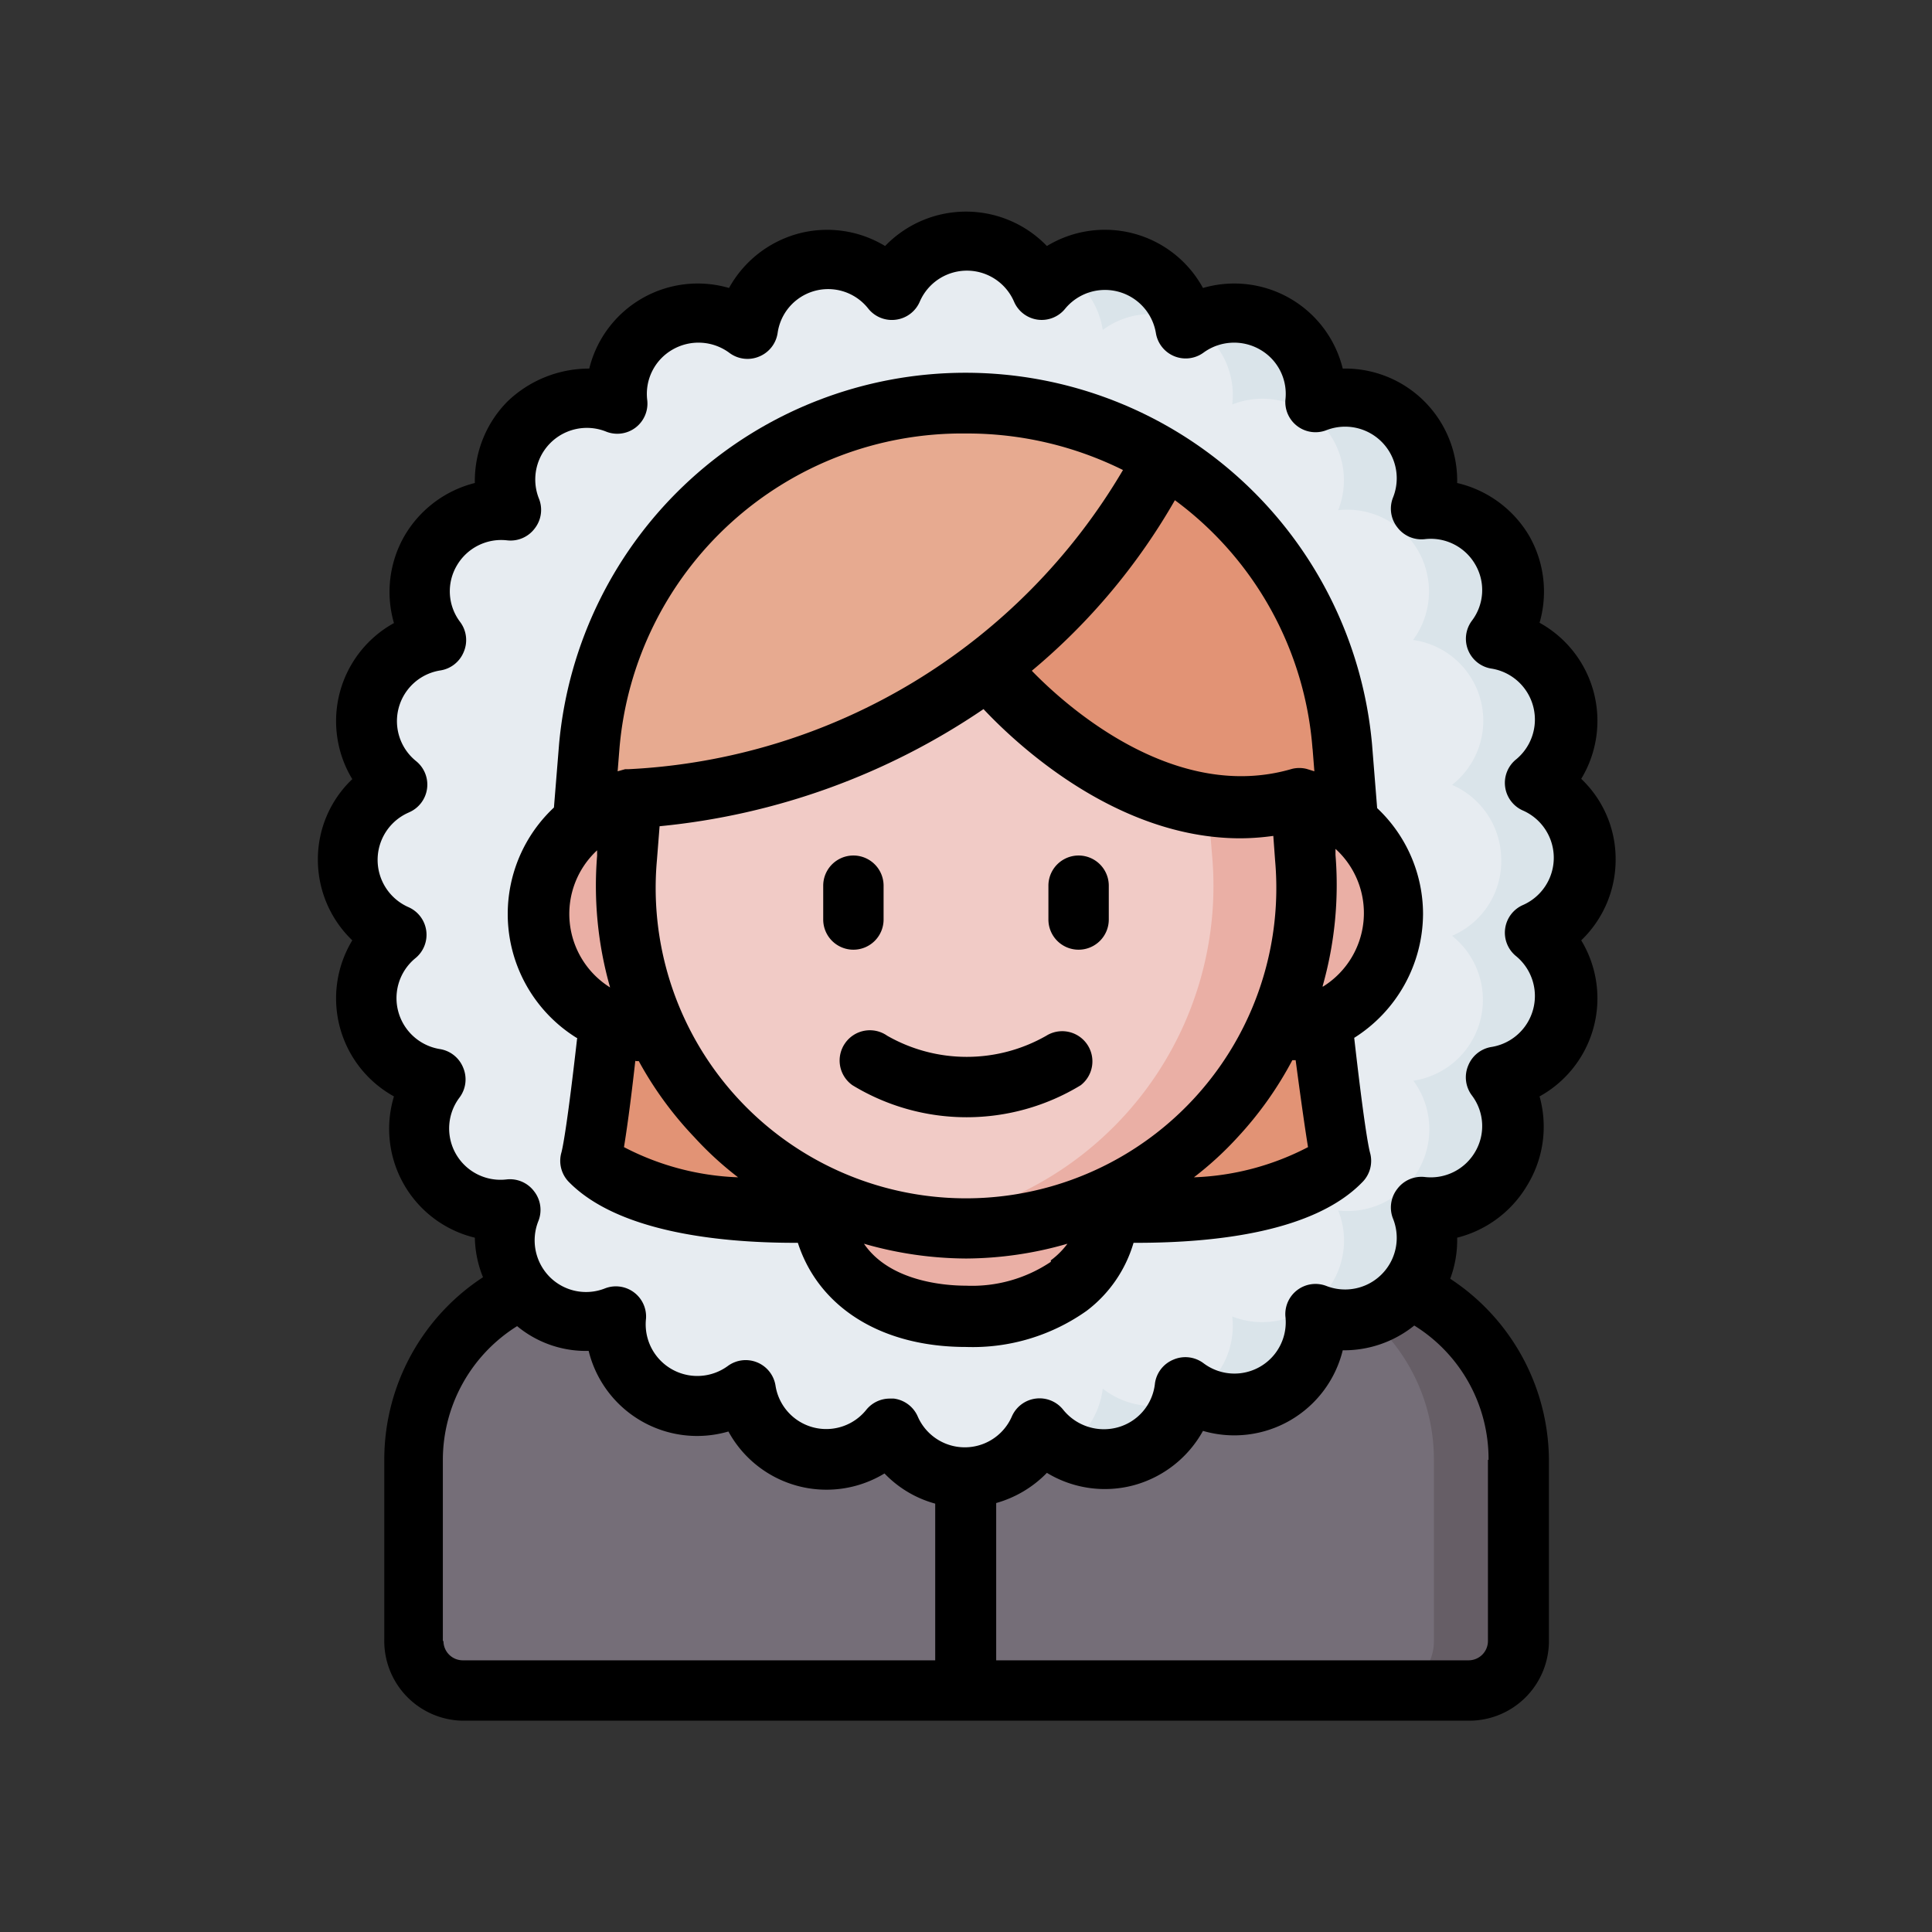 <?xml version="1.0" ?>
<!-- Скачано с сайта svg4.ru / Downloaded from svg4.ru -->
<svg width="800px" height="800px" viewBox="0 0 64 64" xmlns="http://www.w3.org/2000/svg">
<rect x="0" y="0" width="64" height="64" fill="#333333" stroke="none"/>
<defs>
<style>.cls-1{fill:#756e78;}.cls-2{fill:#e7ecf1;}.cls-3{fill:#665e66;}.cls-4{fill:#dae4ea;}.cls-5{fill:#eaafa5;}.cls-6{fill:#e29375;}.cls-7{fill:#f1cbc6;}.cls-8{fill:#e7aa90;}</style>
</defs>
<g data-name="Winter Avatar" id="Winter_Avatar-10">
<path class="cls-1" d="M17.31,42.7a6.22,6.22,0,0,0-3.63,5.66v6A1.64,1.64,0,0,0,15.32,56H48.68a1.64,1.64,0,0,0,1.64-1.64v-6a6.22,6.22,0,0,0-3.63-5.66Z" id="path4867-5-7"/>
<path class="cls-2" d="M32,8a2.7,2.7,0,0,0-2.48,1.63,2.7,2.7,0,0,0-4.79,1.28,2.7,2.7,0,0,0-4.3,2.49,2.7,2.7,0,0,0-3.51,3.5,2.71,2.71,0,0,0-2.48,4.3A2.7,2.7,0,0,0,13.15,26a2.7,2.7,0,0,0-1.62,2.49A2.67,2.67,0,0,0,13.15,31a2.71,2.71,0,0,0,1.29,4.8,2.71,2.71,0,0,0,2.48,4.3,2.68,2.68,0,0,0,.6,2.9,2.71,2.71,0,0,0,2.91.61A2.7,2.7,0,0,0,24.72,46a2.71,2.71,0,0,0,4.8,1.28,2.7,2.7,0,0,0,5,0A2.7,2.7,0,0,0,39.27,46a2.7,2.7,0,0,0,4.3-2.48A2.71,2.71,0,0,0,46.48,43a2.68,2.68,0,0,0,.6-2.9,2.71,2.71,0,0,0,2.48-4.3A2.71,2.71,0,0,0,50.85,31a2.67,2.67,0,0,0,1.62-2.47A2.7,2.7,0,0,0,50.85,26a2.7,2.7,0,0,0-1.29-4.79,2.71,2.71,0,0,0-2.48-4.3,2.7,2.7,0,0,0-3.51-3.5,2.7,2.7,0,0,0-4.29-2.49,2.71,2.71,0,0,0-4.8-1.28A2.7,2.7,0,0,0,32,8Z" id="rect3829-0-3"/>
<path class="cls-3" d="M43.88,42.7a6.21,6.21,0,0,1,3.62,5.66v6A1.63,1.63,0,0,1,45.87,56h2.81a1.63,1.63,0,0,0,1.63-1.64v-6a6.21,6.21,0,0,0-3.62-5.66Z" id="path46786-6"/>
<path class="cls-4" d="M36.5,8.61A2.65,2.65,0,0,0,35.23,9a2.73,2.73,0,0,1,1.3,1.93,2.68,2.68,0,0,1,2.68-.3A2.69,2.69,0,0,0,37.3,8.7,2.77,2.77,0,0,0,36.5,8.61Zm4.21,1.77a2.73,2.73,0,0,0-1.2.38,2.7,2.7,0,0,1,1.31,2.64,2.7,2.7,0,0,1,3.51,3.5,2.71,2.71,0,0,1,2.48,4.3A2.7,2.7,0,0,1,48.1,26a2.71,2.71,0,0,1,1.63,2.49A2.68,2.68,0,0,1,48.1,31a2.71,2.71,0,0,1-1.28,4.8,2.71,2.71,0,0,1-2.49,4.3,2.68,2.68,0,0,1-.6,2.9,2.71,2.71,0,0,1-2.91.61,2.69,2.69,0,0,1-1.31,2.63,2.7,2.7,0,0,0,4.06-2.63A2.71,2.71,0,0,0,46.48,43a2.68,2.68,0,0,0,.6-2.9,2.71,2.71,0,0,0,2.48-4.3A2.71,2.71,0,0,0,50.85,31a2.67,2.67,0,0,0,1.62-2.47A2.7,2.7,0,0,0,50.85,26a2.7,2.7,0,0,0-1.29-4.79,2.71,2.71,0,0,0-2.48-4.3,2.7,2.7,0,0,0-3.51-3.5,2.71,2.71,0,0,0-2.86-3ZM36.53,46A2.7,2.7,0,0,1,35.23,48a2.65,2.65,0,0,0,2.07.29,2.71,2.71,0,0,0,1.91-1.91A2.7,2.7,0,0,1,36.53,46Z" id="path46514-1"/>
<path class="cls-5" d="M36.82,39.56c0,2.66-2.16,4-4.82,4s-4.82-1.32-4.82-4Z" id="path29045-5"/>
<path class="cls-6" d="M19.33,27.22l.86,6.62c-.18,1.64-.37,3.18-.51,4a1,1,0,0,0,.31.9C22.47,40.52,28.21,40,28.21,40h7.57s5.75.49,8.23-1.25a1,1,0,0,0,.31-.9c-.14-.86-.33-2.4-.51-4l.87-6.61L32.4,19.66Z" id="path120224-32"/>
<path class="cls-5" d="M43.08,25H20.92c-.59.12-1.59,2.22-1.59,2.22a3.88,3.88,0,0,0,2.39,6.93H42.28a3.88,3.88,0,0,0,2.4-6.92S43.67,25.12,43.08,25Z" id="path71411-27-0"/>
<path class="cls-7" d="M43.08,26.48l.16,1.95a11.28,11.28,0,1,1-22.48,0l.09-1.1.07-.85,6.74-7,10.92,1.28Z" id="path118751-5"/>
<path class="cls-5" d="M27.66,19.47l-.32.33,8.14.95L40,26.48l.16,1.95a11.29,11.29,0,0,1-9.7,12.1,13.16,13.16,0,0,0,1.55.1,11.28,11.28,0,0,0,11.24-12.2l-.16-1.95-4.5-5.73Z" id="path131872-5"/>
<path class="cls-6" d="M32.59,22.2c.49.55,5.36,5.79,10.49,4.28a3.87,3.87,0,0,1,1.6.75l-.21-2.5a12.32,12.32,0,0,0-5.66-9.39l-2.9.26Z" id="path18028-4"/>
<path class="cls-8" d="M32,13.36A12.42,12.42,0,0,0,19.54,24.73l-.21,2.49a3.81,3.81,0,0,1,1.59-.74l.79-.08c.55-.06,1.13-.15,1.65-.24A22.74,22.74,0,0,0,38.81,15.34a12.38,12.38,0,0,0-6.8-2Z" id="path71397-29-76"/>
<path d="M28.27,31.46a1,1,0,0,0,1-1V29.34a1,1,0,0,0-2,0v1.12A1,1,0,0,0,28.27,31.46Z"/>
<path d="M35.73,31.46a1,1,0,0,0,1-1V29.34a1,1,0,1,0-2,0v1.12A1,1,0,0,0,35.73,31.46Z"/>
<path d="M28,34.55a1,1,0,0,0,.24,1.4,7.27,7.27,0,0,0,7.56,0,1,1,0,0,0-1.14-1.64,5.31,5.31,0,0,1-5.27,0A1,1,0,0,0,28,34.55Z"/>
<path d="M19.12,34.38c-.31,2.73-.46,3.55-.52,3.79a1,1,0,0,0,.26,1c1.58,1.59,4.78,2,7.48,2h.09c.68,2.11,2.73,3.45,5.57,3.45a6.53,6.53,0,0,0,4-1.2,4.36,4.36,0,0,0,1.55-2.25h.09c2.7,0,5.9-.38,7.48-2a1,1,0,0,0,.26-1c-.06-.24-.21-1.06-.52-3.79a4.88,4.88,0,0,0,2.28-4.11,4.82,4.82,0,0,0-1.52-3.5l-.17-2.12a13.52,13.52,0,0,0-26.93,0l-.17,2.1a4.83,4.83,0,0,0,.75,7.63ZM32.58,23.49c1.08,1.15,4.4,4.28,8.51,4.28a8.11,8.11,0,0,0,1.09-.08l.06.82a10.28,10.28,0,1,1-20.48,0l.09-1.14A23,23,0,0,0,32.58,23.49Zm-12.8,4.66,0,.2a12.28,12.28,0,0,0,.43,4.36,2.87,2.87,0,0,1-.41-4.56Zm1.27,7,.11,0A11.93,11.93,0,0,0,23,37.67,11.13,11.13,0,0,0,24.45,39a8.85,8.85,0,0,1-3.78-1C20.75,37.51,20.88,36.63,21.05,35.1Zm13.76,6.65a4.68,4.68,0,0,1-2.81.79c-.68,0-2.52-.13-3.38-1.39a12.39,12.39,0,0,0,3.38.49,12.24,12.24,0,0,0,3.36-.49A2.6,2.6,0,0,1,34.81,41.75ZM43.33,38a8.85,8.85,0,0,1-3.78,1A11.13,11.13,0,0,0,41,37.67a11.93,11.93,0,0,0,1.81-2.55l.11,0C43.12,36.63,43.25,37.51,43.33,38Zm.48-5.32a12.28,12.28,0,0,0,.43-4.36l0-.2a2.87,2.87,0,0,1-.41,4.56Zm-.33-7.89.06.76-.26-.08a1,1,0,0,0-.48,0h0c-3.84,1.13-7.41-2-8.62-3.25a20.83,20.83,0,0,0,4.74-5.65A11.29,11.29,0,0,1,43.48,24.82ZM32,14.36a11.6,11.6,0,0,1,5.2,1.21,20.15,20.15,0,0,1-16.37,9.91l-.12,0-.25.07.06-.75A11.39,11.39,0,0,1,32,14.36Z"/>
<path d="M11.67,31.15a3.71,3.71,0,0,0,1.38,5.17A3.71,3.71,0,0,0,15.73,41,3.65,3.65,0,0,0,16,42.31a7.22,7.22,0,0,0-3.27,6v6A2.64,2.64,0,0,0,15.32,57H48.68a2.64,2.64,0,0,0,2.63-2.64v-6a7.23,7.23,0,0,0-3.27-6A3.65,3.65,0,0,0,48.27,41a3.76,3.76,0,0,0,2.33-1.75A3.72,3.72,0,0,0,51,36.32a3.71,3.71,0,0,0,1.38-5.17,3.7,3.7,0,0,0,1.14-2.68,3.66,3.66,0,0,0-1.14-2.67A3.71,3.71,0,0,0,51,20.63a3.72,3.72,0,0,0-.35-2.89A3.76,3.76,0,0,0,48.27,16a3.71,3.71,0,0,0-3.79-3.79,3.7,3.7,0,0,0-4.63-2.67,3.7,3.7,0,0,0-5.17-1.39,3.72,3.72,0,0,0-5.36,0,3.7,3.7,0,0,0-2.88-.41,3.74,3.74,0,0,0-2.29,1.8,3.7,3.7,0,0,0-4.63,2.67,3.9,3.9,0,0,0-2.71,1.09A3.74,3.74,0,0,0,15.73,16a3.76,3.76,0,0,0-2.33,1.75,3.72,3.72,0,0,0-.35,2.89,3.71,3.71,0,0,0-1.38,5.17,3.66,3.66,0,0,0-1.14,2.67A3.7,3.7,0,0,0,11.67,31.15Zm3,23.21v-6a5.23,5.23,0,0,1,2.46-4.43,3.57,3.57,0,0,0,2.37.82,3.7,3.7,0,0,0,4.63,2.67,3.7,3.7,0,0,0,5.17,1.39,3.67,3.67,0,0,0,1.68,1V55H15.32A.64.64,0,0,1,14.69,54.36Zm34.62-6v6a.64.64,0,0,1-.63.64H33V49.79a3.76,3.76,0,0,0,1.68-1,3.7,3.7,0,0,0,2.88.41,3.74,3.74,0,0,0,2.29-1.8,3.7,3.7,0,0,0,4.63-2.67,3.71,3.71,0,0,0,2.37-.82A5.2,5.2,0,0,1,49.31,48.36ZM13.55,26.91a1,1,0,0,0,.23-1.7,1.7,1.7,0,0,1,.8-3,1,1,0,0,0,.78-.61,1,1,0,0,0-.12-1,1.68,1.68,0,0,1-.11-1.86,1.7,1.7,0,0,1,1.67-.84,1,1,0,0,0,.91-.39,1,1,0,0,0,.14-1,1.71,1.71,0,0,1,2.21-2.22,1,1,0,0,0,1-.13,1,1,0,0,0,.38-.91,1.69,1.69,0,0,1,.84-1.67,1.72,1.72,0,0,1,1.87.1,1,1,0,0,0,1,.13,1,1,0,0,0,.61-.78,1.69,1.69,0,0,1,3-.81,1,1,0,0,0,.92.37,1,1,0,0,0,.79-.6,1.7,1.7,0,0,1,3.12,0,1,1,0,0,0,.79.6,1,1,0,0,0,.91-.37,1.71,1.71,0,0,1,3,.81,1,1,0,0,0,1.58.65,1.72,1.72,0,0,1,1.87-.1,1.69,1.69,0,0,1,.84,1.67,1,1,0,0,0,1.36,1,1.71,1.71,0,0,1,2.21,2.22,1,1,0,0,0,.14,1,1,1,0,0,0,.91.39,1.7,1.7,0,0,1,1.67.84,1.68,1.68,0,0,1-.11,1.86,1,1,0,0,0,.66,1.59,1.71,1.71,0,0,1,.81,3,1,1,0,0,0,.22,1.7,1.71,1.71,0,0,1,0,3.13,1,1,0,0,0-.22,1.7,1.71,1.71,0,0,1-.81,3,1,1,0,0,0-.78.61,1,1,0,0,0,.12,1,1.68,1.68,0,0,1,.11,1.86,1.7,1.7,0,0,1-1.67.84,1,1,0,0,0-.91.39,1,1,0,0,0-.14,1,1.71,1.71,0,0,1-2.21,2.22,1,1,0,0,0-1.36,1,1.7,1.7,0,0,1-2.71,1.56,1,1,0,0,0-1-.12,1,1,0,0,0-.61.78A1.69,1.69,0,0,1,37,47.29a1.73,1.73,0,0,1-1.78-.59,1,1,0,0,0-.91-.37,1,1,0,0,0-.79.59,1.7,1.7,0,0,1-3.12,0,1,1,0,0,0-.79-.59h-.13a1,1,0,0,0-.79.38,1.7,1.7,0,0,1-3-.81,1,1,0,0,0-1.58-.65,1.71,1.71,0,0,1-2.71-1.57,1,1,0,0,0-1.36-1,1.7,1.7,0,0,1-1.83-.38,1.72,1.72,0,0,1-.38-1.84,1,1,0,0,0-.14-1,1,1,0,0,0-.91-.39,1.7,1.7,0,0,1-1.56-2.71,1,1,0,0,0,.12-1,1,1,0,0,0-.78-.61,1.71,1.71,0,0,1-.81-3,1,1,0,0,0-.22-1.7,1.71,1.71,0,0,1,0-3.13Z"/>
</g>
</svg>